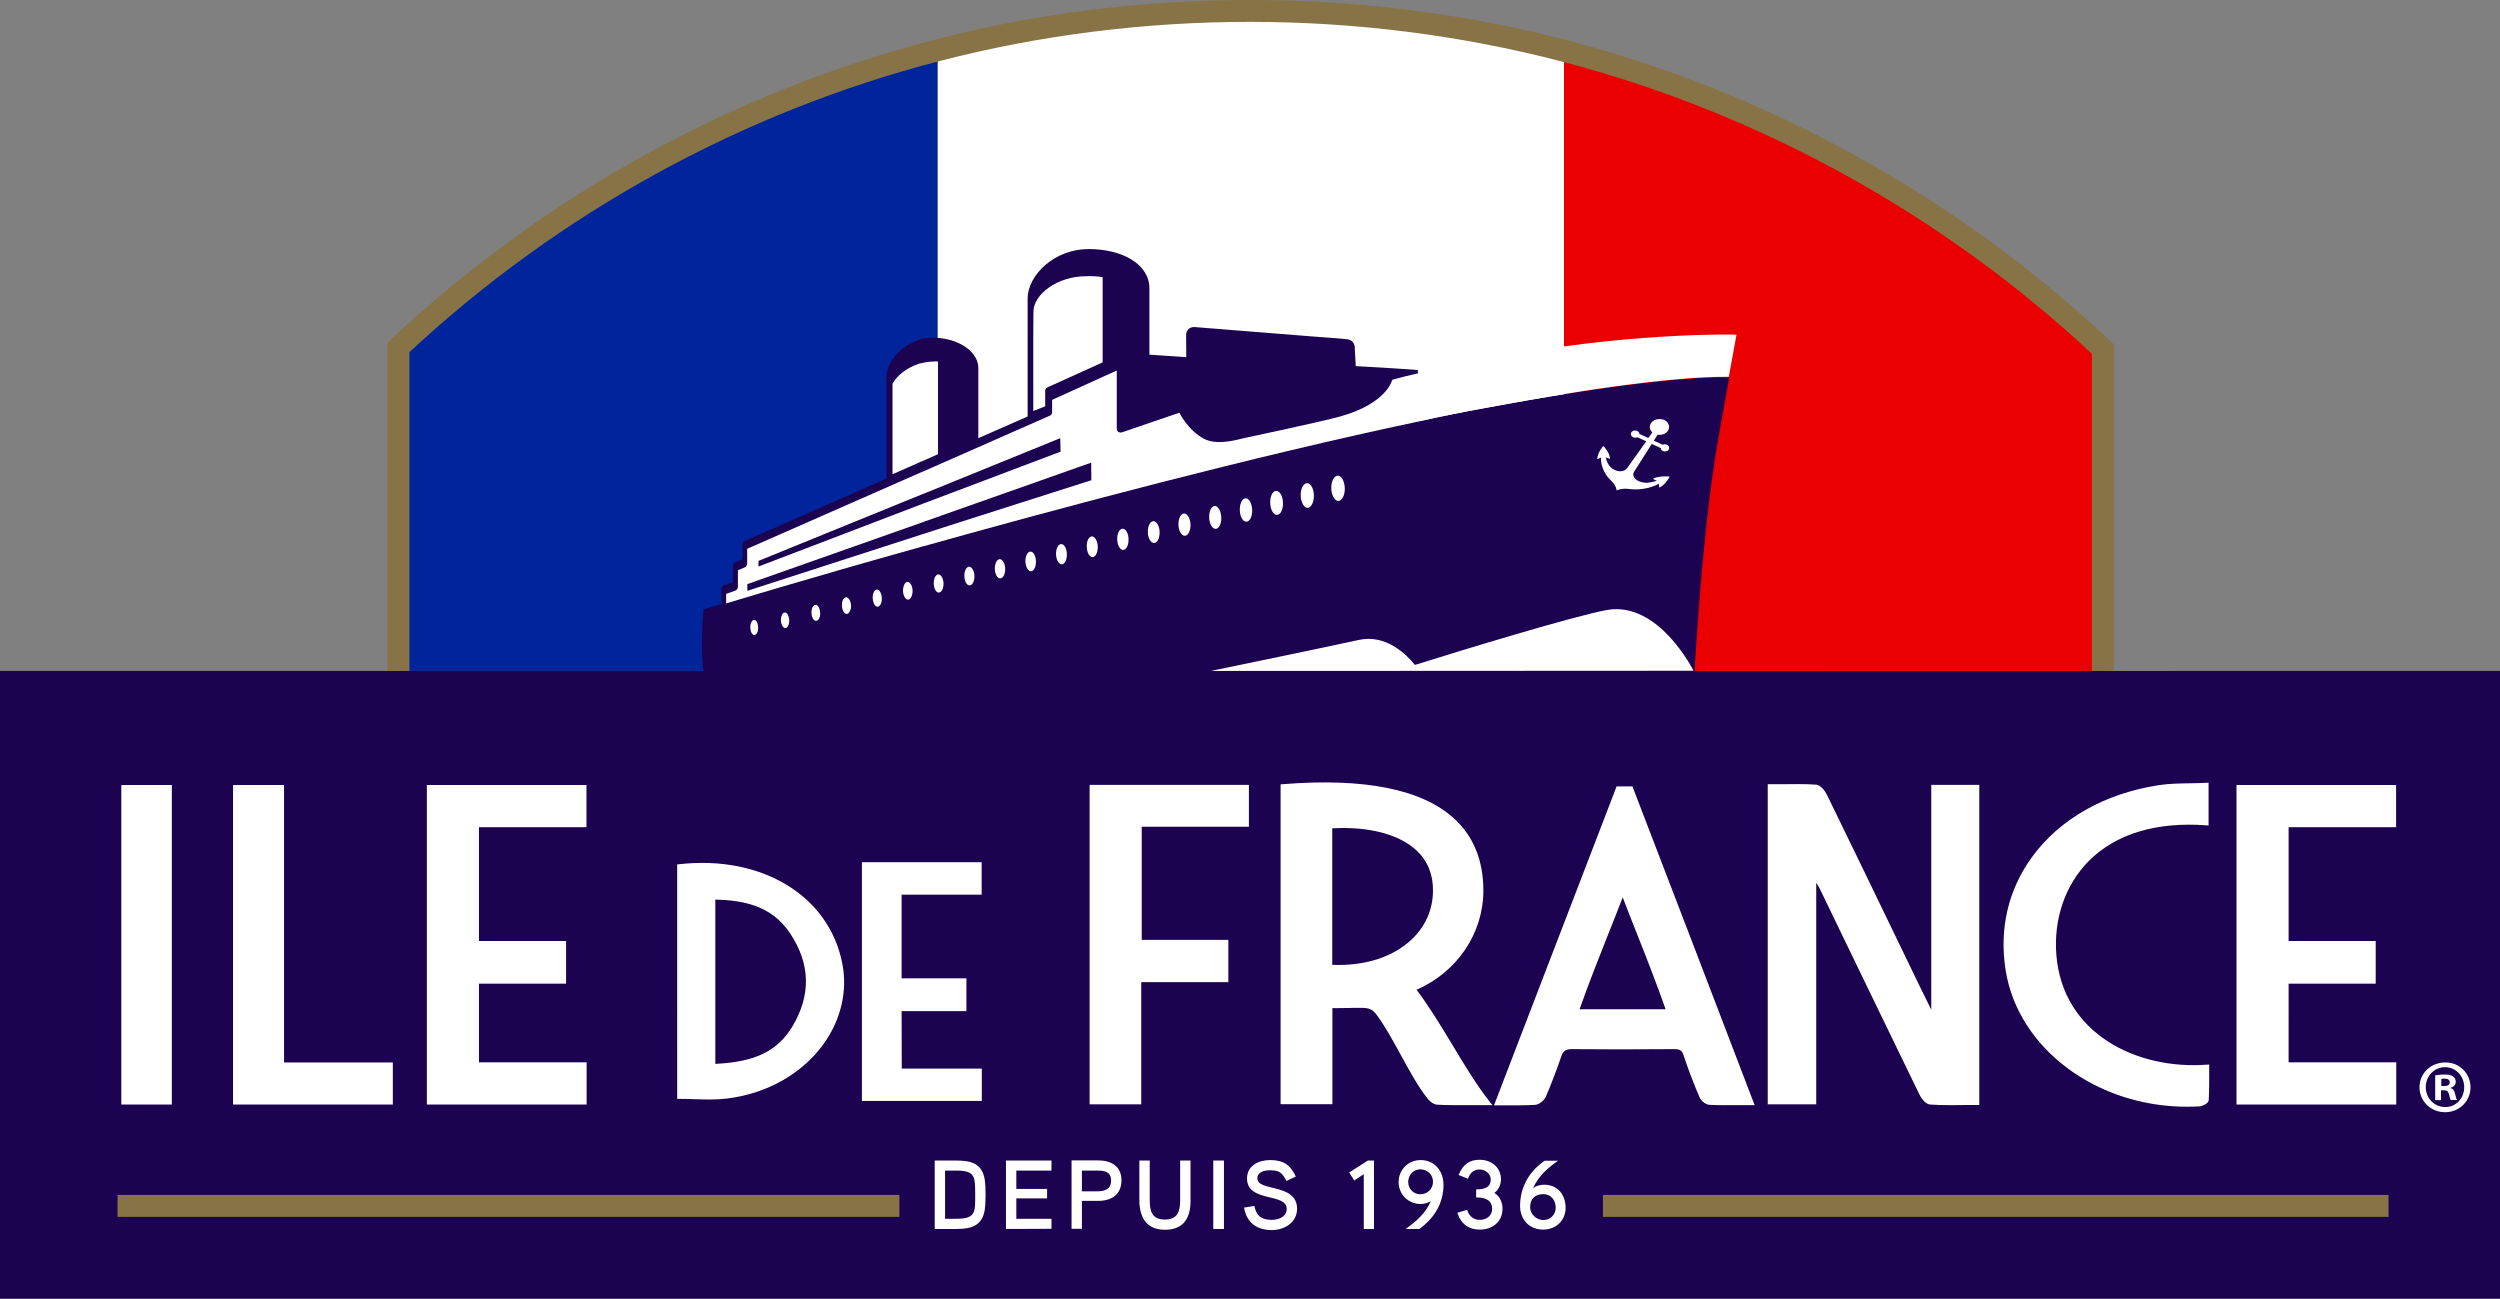 <?xml version="1.0" encoding="utf-8"?>
<!-- Generator: Adobe Illustrator 24.0.1, SVG Export Plug-In . SVG Version: 6.00 Build 0)  -->
<svg version="1.1" id="Layer_1" xmlns="http://www.w3.org/2000/svg" xmlns:xlink="http://www.w3.org/1999/xlink" x="0px" y="0px"
	 viewBox="0 0 1593 827.5" style="enable-background:new 0 0 1593 827.5;" xml:space="preserve">
<rect x="0" y="0" width="1593" height="827.5" fill="#808080" stroke="none"/>
<style type="text/css">
	.st0{fill:#FFFFFF;}
	.st1{fill:#00249B;}
	.st2{fill:#EA0000;}
	.st3{fill:#1B0352;}
	.st4{fill:#877345;}
</style>
<g>
	<path class="st0" d="M996.6,32.4v395.1H597.4V32C661,15.6,727.7,6.8,796.4,6.8C865.6,6.8,932.6,15.7,996.6,32.4L996.6,32.4
		L996.6,32.4z"/>
	<path class="st1" d="M253.9,427.5V221.4C349.3,131.9,466.8,65.7,597.4,32v395.5H253.9z"/>
	<path class="st2" d="M996.6,427.5V32.4v0c130.6,34,248.1,100.4,343.5,190.1v205L996.6,427.5L996.6,427.5z"/>
	<path class="st3" d="M1593,427.5v400H0v-400h448.2c-0.2-2.1-0.4-4.2-0.6-6.5l0,0c-0.7-9.4-0.4-20.2,0.7-32.8c0,0,4.1-1.1,11.4-3.2
		v-9.7c0-1.1,0.6-2,1.7-2.4l5.7-2v-10.4c0-1,0.5-1.9,1.6-2.3l4.4-1.9V347c0-1.1,0.5-2,1.5-2.3l90.2-39.7v-64.7
		c0-9,9.1-20.4,21.4-23.9c0.5-0.2,1.1-0.4,1.6-0.5c0.6-0.2,1.2-0.3,1.7-0.3c0.5-0.2,1.1-0.2,1.6-0.3c1,0,2-0.1,3-0.1
		c1.6,0,3.1,0.1,4.7,0.2c14,1.5,24.6,9.5,24.6,19.2v44.6l31.4-13.8v-74.9c0-15.6,17.5-31.8,38.8-31.8c21.4,0,38.8,9.5,38.8,25.1V226
		c10.1,0.7,21.7,1.4,23.5,1.6l-0.1-14.1c0-1.6,0.5-2.8,1.4-3.7c1-0.9,2.2-1.5,4-1.4c0.7,0,85.2,6.9,91.3,7.2l5.4,0.5
		c5.4,0.5,5.4,4.7,5.4,6.5l0.6,10.7c24.8,1.3,39.6,2.5,39.6,2.5l0,1.1c0,6.5,0.1,31.5,0.3,31.5c16.8-3.7,139.3-28.7,198.1-28
		c-3.3,18.3-7.4,40.9-9.1,51.8c-4.8,30.6-9.5,77.1-12.7,129.9c-0.1,1.8-0.2,3.7-0.3,5.5L1593,427.5L1593,427.5z"/>
	<path class="st0" d="M627.5,770.8c-1.6,10.4-8.8,12.3-18.1,12.3h-13.8v-43.6h13.8c9.3,0,16.5,1.8,18.1,12.3
		c0.4,3.1,0.5,6.4,0.5,9.5C628,764.3,627.9,767.7,627.5,770.8z M609.4,745.9h-7.2v30.7h7.2c12.4,0,12-4.2,12-15.3
		C621.3,750.2,621.8,745.9,609.4,745.9z M641,783.1v-43.6h29v6.4h-22.4v11.7h19.6v6h-19.6v13H670v6.4L641,783.1L641,783.1z
		 M699.7,765.2h-10.3v17.8h-6.6v-43.6h16.6c8.4,0,15.2,3.4,15.2,12.7C714.5,761.4,708.2,765.2,699.7,765.2z M699.4,745.9h-10v13.2
		h10c4.8,0,8.6-1.5,8.6-6.9C707.9,746.7,704,745.9,699.4,745.9z M742.4,783.6c-12.1,0-16.4-8.1-16.4-19v-25.1h6.6v25.1
		c0,7.1,1.4,12.5,9.7,12.5c8.3,0,9.7-5.5,9.7-12.6v-25h6.6v25.1C758.8,775.6,754.5,783.6,742.4,783.6z M773.1,783.1v-43.6h6.8v43.6
		H773.1z M810.4,783.8c-9.6,0-16-4.7-17.7-14.3l6.6-1.1c1.2,6.5,4.7,8.9,11.2,8.9c4.3,0,9.4-2,9.4-7c0-10.5-25.3-3.8-25.3-19.4
		c0-8.2,7.4-11.7,14.7-11.7c8.4,0,12.9,3,16.4,10.5l-6,2.8c-2.6-5.2-4.5-6.8-10.4-6.8c-3.4,0-8.1,0.9-8.1,5.2
		c0,8.6,25.3,2.8,25.3,19.4C826.4,779.1,818.4,783.8,810.4,783.8z M869,783.1v-34.9l-6.1,4l-3.2-5.1l11.9-7.6h3.9v43.6H869z
		 M904.4,783.1h-8.7c7-5.1,12.6-9.9,16-17.7c-1.9,1.1-4.2,1.8-6.4,1.8c-7.9,0-14.1-6.1-14.1-14c0-7.8,6.1-14,14-14
		c9.2,0,14.6,7.2,14.6,15.9C919.7,766.9,913.8,776.3,904.4,783.1z M905,745.1c-4.4,0-7.7,3.7-7.7,8c0,4.3,3.3,7.9,7.7,7.9
		c4.5,0,8.1-3.4,8.1-7.9C913.2,748.5,909.5,745.1,905,745.1z M943,783.5c-6.6,0-11.7-2.9-14.4-10.7l6.2-1.9c1.6,4.7,4.6,6.4,8.2,6.4
		c4.5,0,7.8-2.9,7.8-7c0-4.7-3.2-7.4-10.2-7.3v-5.1c6.9,0,9.3-2.3,9.3-6.4c0-3.4-3.3-6.3-7.1-6.3c-3.1,0-5.9,1.5-7.4,5.9l-6-2.4
		c2.9-7,7.2-9.7,13.4-9.7c7.5,0,13.6,4.9,13.6,12.4c0,3.3-1.4,6.8-4.2,8.7c3.6,2.3,5.2,6.2,5.2,10.1
		C957.4,778.5,951,783.5,943,783.5z M983.3,783.5c-8.8,0-14.7-6.4-14.7-15c0-12.2,5.8-22.1,15.7-28.9h8.5
		c-6.7,4.7-12.4,9.7-15.9,17.4c2.1-1.5,4.7-2.1,7.1-2.1c8.6,0,13.6,6.5,13.6,14.7C997.6,777.7,991.5,783.5,983.3,783.5z
		 M983.4,760.9c-5.3,0-8.4,3-8.4,8.3c0,4.5,4,8.2,8.4,8.2c4.5,0,7.9-3.4,7.9-7.9C991.3,764.8,988.3,760.9,983.4,760.9z"/>
	<path class="st4" d="M573.1,775.4H74.9v-14h498.2V775.4z M1522,761.4h-500.6v14H1522V761.4z"/>
	<path class="st0" d="M971.3,224.7C971.3,224.7,971.3,224.7,971.3,224.7c-21.9,3.6-45.3,7.9-69.6,13.6c-10.4,2.5-3.9,0.9-14.5,3.7
		c-0.2,0.1-3.2,15-33.3,23.4c-11.8,3.3-61.8,13.9-61.8,13.9c-2.2,0.4-15.9,4.9-24.7,0.4c-10.4-5.4-15.9-16.7-15.9-16.7
		c-0.2,0-36.6,12.5-36.6,12.5c-0.8,0.2-1.6,0.1-2.3-0.3c-0.7-0.5-1-1.3-1-2.1v-37l-41.2,18.7v7.8c0,1-0.5,1.9-1.5,2.3l-79.7,35.1
		l-1.6,0.7l-1.7,0.7l-1.6,0.7l-108.2,47.6v9.5c0,1-0.6,1.9-1.5,2.3l-4.4,1.9V374c0,1-0.7,2-1.6,2.3c-0.1,0.1-0.1,0.1-0.2,0.1l-5.7,2
		v6.1c0,0,50.8-15.5,124.8-36.2c0.5-0.1,1-0.3,1.6-0.4c87.7-24.6,208-56.7,314.7-79.3c7.1-1.6,14.6-3.2,21.5-4.6
		c16.1-3.3,30.8-5.8,45.9-8.5h0.1c0.3-0.1,0.7-0.1,1-0.2c10.1-1.8,19.9-3.5,29.4-5c2.4-0.4,4.7-0.7,7-1.1c2.2-0.3,4.3-0.7,6.4-1
		c4.2-0.6,8.4-1.2,12.5-1.8c28.2-3.8,54.1-6.5,74-6.3l4.9-26.8C1106.7,213,1044.2,212,971.3,224.7z M483.3,357.4l104.9-42.7l1.6-0.6
		l85.8-34.9l0.2,8.6l-86,32.5l-1.6,0.6L483.3,361L483.3,357.4L483.3,357.4z M604.2,335.1l-14.5,4.7l-1.6,0.5l-104.9,33.9l-7,2.3
		l0-4.3l111.9-39.5l1.6-0.6l105.6-37.3v0.1l0.1,11.1L604.2,335.1z"/>
	<path class="st0" d="M597.7,230.4v59l-7.6,3.4l-1.6,0.7l-1.7,0.7l-1.6,0.7l-16.5,7.3v-57.7c2.7-5,8.9-10.1,16.5-12.6
		c0.5-0.2,1-0.4,1.6-0.4c0.5-0.1,1.1-0.3,1.7-0.4c0.5-0.1,1-0.2,1.6-0.3c1.6-0.3,3.2-0.4,4.9-0.4
		C595.8,230.2,596.7,230.3,597.7,230.4z"/>
	<path class="st0" d="M1017.8,292.5c-0.1-3.6,3.6-8.3,3.8-8.3c0.2,0,4.2,4.3,4.3,8.1c0,0.2-1.6-0.4-2.8-0.9c0.8,2.6,1.8,7.2,7.6,8.7
		c2.5,0.6,4.8-0.1,6.1-1.8l12.2-17.1l-5.7-2.6c-0.8,0.4-1.8,0.4-2.7,0c-1.3-0.6-1.8-2-1.1-3.1c0.7-1.1,2.4-1.5,3.7-0.9
		c0.9,0.4,1.4,1.1,1.4,1.9l5.7,2.6l2.6-3.6c-1.8-1.5-2.2-3.9-0.9-5.9c1.7-2.4,5.4-3.3,8.4-2c3,1.4,4,4.4,2.4,6.9
		c-1.3,2-4,2.9-6.6,2.5l-2.4,3.8l5.7,2.6c0.8-0.4,1.8-0.4,2.7,0c1.3,0.6,1.8,2,1.1,3.1s-2.4,1.5-3.7,0.9c-0.9-0.4-1.3-1.1-1.4-1.9
		l-5.7-2.6l-11.2,17.6c-1.1,1.8-0.6,3.8,1.4,5.2c4.7,3.3,9.9,1.5,13,0.7c-1.2-0.6-2.6-1.3-2.4-1.4c4-2,10.6-1.4,10.6-1.3
		c0.1,0.1-2.7,5.2-6.5,7c-0.2,0.1-0.3-1.4-0.4-2.5c-3,1.9-10.6,4.5-18.8,3.4c-4.9-0.7-8.1,0.9-8.1,0.9c0,0-0.1-3-3.4-6.1
		c-5.5-5.1-6.9-11.7-6.5-14.9C1019.5,291.9,1017.9,292.7,1017.8,292.5L1017.8,292.5z"/>
	<path class="st0" d="M702.6,176.6v54.3l-35.1,15.9c-0.9,0.4-1.5,1.2-1.5,2v10.1l-7.6,3v-45.9l0.1-17.3c0-11.1,15.1-22.7,33.7-22.7
		C695.9,175.8,699.3,176.1,702.6,176.6z"/>
	<path class="st0" d="M852.4,303.1c-2.4,0-4.2,3.7-4.1,8.1c0.1,4.4,2.2,8,4.5,8c2.4-0.1,4.2-3.7,4.1-8.2
		C856.7,306.5,854.7,302.9,852.4,303.1z M832.8,307.9c-2.3,0-4.1,3.6-4,7.9c0.1,4.3,2.2,7.9,4.4,7.8c2.3-0.1,4.1-3.6,4-8
		C837.1,311.2,835.1,307.8,832.8,307.9z M813.2,312.8c-2.3,0-4,3.5-3.8,7.8c0.1,4.2,2.1,7.5,4.3,7.5c2.3-0.1,4-3.5,3.8-7.8
		C817.4,316.1,815.4,312.7,813.2,312.8z M793.7,317.5c-2.2,0.1-3.8,3.5-3.7,7.6s2,7.4,4.2,7.3c2.2,0,3.8-3.4,3.7-7.5
		C797.7,320.8,795.9,317.5,793.7,317.5z M774.1,322.4c-2.2,0.1-3.8,3.4-3.6,7.4c0.1,4,2,7.2,4.1,7.2c2.2-0.1,3.8-3.4,3.6-7.4
		C778,325.6,776.2,322.4,774.1,322.4z M754.5,327.2c-2.1,0.1-3.7,3.3-3.6,7.2c0.1,3.9,2,7.1,4.1,7c2.1,0,3.7-3.3,3.6-7.2
		C758.4,330.3,756.6,327.2,754.5,327.2z M734.9,332.1c-2.1,0.1-3.6,3.2-3.5,7c0.1,3.9,1.9,6.9,4,6.9c2.1-0.1,3.6-3.2,3.5-7.1
		C738.8,335.1,737,332.1,734.9,332.1z M715.3,336.9c-2,0-3.6,3.2-3.4,6.9c0.1,3.7,1.9,6.7,3.8,6.6c2,0,3.5-3.1,3.4-6.8
		C719.1,339.9,717.3,336.8,715.3,336.9z M695.8,341.8c-2,0-3.5,3-3.3,6.7c0.1,3.6,1.8,6.6,3.7,6.5c1.9,0,3.4-3.1,3.3-6.7
		C699.4,344.7,697.6,341.7,695.8,341.8z M676.2,346.7c-2,0-3.4,3-3.3,6.5c0.1,3.6,1.8,6.4,3.7,6.4c1.9-0.1,3.3-3,3.2-6.6
		C679.7,349.5,678.1,346.6,676.2,346.7z M656.6,351.5c-1.9,0-3.3,2.9-3.2,6.3c0.1,3.5,1.8,6.3,3.6,6.2c1.8,0,3.2-2.9,3.1-6.4
		C660,354.2,658.5,351.4,656.6,351.5z M637,356.3c-1.8,0.1-3.2,2.9-3.1,6.3c0.1,3.3,1.7,6,3.4,6c1.9-0.1,3.3-2.9,3.2-6.2
		C640.4,359,638.8,356.3,637,356.3z M617.5,361.1c-1.8,0.1-3.1,2.8-3,6.1c0.1,3.2,1.5,5.9,3.4,5.8c1.7,0,3.1-2.7,3-6
		C620.8,363.7,619.2,361.1,617.5,361.1z M597.9,366c-1.7,0.1-3,2.7-2.9,5.9s1.5,5.7,3.2,5.7c1.8-0.1,3.1-2.7,3-5.9
		S599.6,366,597.9,366z M578.3,370.8c-1.7,0-2.9,2.6-2.9,5.7c0.1,3.1,1.5,5.6,3.3,5.6c1.5-0.1,2.9-2.7,2.8-5.8
		C581.4,373.2,579.9,370.8,578.3,370.8z M558.7,375.7c-1.5,0-2.8,2.5-2.6,5.5s1.4,5.4,3,5.4c1.7,0,2.9-2.5,2.8-5.5
		C561.8,378.1,560.4,375.6,558.7,375.7z M539.1,380.6c-1.5,0-2.8,2.4-2.6,5.3c0.1,3,1.4,5.3,3,5.3c1.5-0.1,2.9-2.5,2.8-5.4
		C542.1,382.8,540.7,380.6,539.1,380.6z M519.7,385.4c-1.5,0-2.8,2.3-2.6,5.2c0.1,2.8,1.4,5.1,2.9,5c1.5,0,2.8-2.3,2.6-5.2
		C522.4,387.6,521.1,385.3,519.7,385.4z M500.1,390.3c-1.4,0-2.6,2.3-2.5,5s1.3,4.9,2.9,4.9c1.4-0.1,2.5-2.3,2.4-5.1
		C502.7,392.3,501.5,390.2,500.1,390.3z M480.5,395c-1.4,0.1-2.5,2.3-2.4,4.9c0.1,2.7,1.2,4.8,2.6,4.7c1.4,0,2.5-2.2,2.4-4.8
		C483,397.1,481.9,395,480.5,395z"/>
	<path class="st0" d="M889.8,427.5C889.8,427.5,889.8,427.5,889.8,427.5H771.6c-0.8,0.2,75.1-15.5,94.1-19.7
		c17.4-3.9,30.5,9.2,35.9,15.9c28.6-9,100.9-31.1,122.3-35c33.1-5.9,55.2,38.7,55.2,38.7L889.8,427.5L889.8,427.5z"/>
	<path class="st4" d="M1347,427.5H1333v-202c-95.6-89.2-212.5-153.6-338.2-186.4C866,5.6,727.5,5.6,599.1,38.8
		c-125.8,32.5-242.6,96.6-338.2,185.6v203.1h-14V218.4l2.2-2.1c97.7-91.7,217.5-157.7,346.5-191C726.2-8.5,867.3-8.5,998.3,25.6
		c129,33.6,248.8,99.9,346.5,191.8l2.2,2.1L1347,427.5L1347,427.5z"/>
	<path class="st0" d="M1230.6,500.1h30.6v204h-1.3c-1.8,0-4.2,0-6.7,0c-3.1,0-6.5,0.1-9.9,0.1c-5.1,0-10-0.1-13.5-0.4
		c-2.8-0.2-5.5-3.8-6.6-6.1c-16.9-34.7-33.7-69.5-50.5-104.2l-12.8-26.5c-0.8-1.6-1.5-3-2.6-4.4v141.1h-30.9V499.7h1.3
		c1.9,0,4.3,0,6.8,0c7.7-0.1,17.3-0.2,22.9,0.3c2.7,0.3,5.4,3.8,6.6,6.2c16.1,32.9,32,65.9,47.9,98.8l11.8,24.4
		c1.7,3.5,3.4,6.9,5.1,10.3l1.8,3.7L1230.6,500.1L1230.6,500.1z M1117.4,702.5l0.7,1.7h-1.8c-2.1,0-4.4,0-6.8,0
		c-6.9,0-14.8,0.1-20.2-0.2c-2.4-0.1-5.3-2.5-6.2-4.5c-3-6.8-8.1-20-10.3-27c-1-3.1-2.3-4-6-4c-25.3,0.2-46,0.2-65.1,0
		c-4.4-0.1-5.8,1.6-6.9,4.8c-2.2,6.5-7,19.4-9.9,25.7c-1.1,2.2-4,4.8-6.6,5c-3.1,0.2-6.6,0.3-10.3,0.3c-2.3,0-4.7,0-7,0
		c-2.4,0-4.8,0-7.1,0H952l16.2-42.2c20.7-53.7,41.1-107,61.6-160.2l0.3-0.8h0.9c0.3,0,2.2,0,4.1,0c1.9,0,3.9,0,4.2,0h0.9l0.3,0.8
		C1066.1,568.4,1091.6,635,1117.4,702.5z M1061.3,643c-6.2-17.5-11.9-32.1-18-47.4c-3-7.6-6.1-15.4-9.3-23.8
		c-3.4,8.9-6.7,17.1-9.9,25.1c-5.9,15-11.6,29.2-17.6,46.2H1061.3z M305.2,626.8h55.5v-27.2h-55.5v-72.5h68.5v-26.9H272v203.6h101.8
		v-26.9h-68.6L305.2,626.8L305.2,626.8z M1458.3,626.8h55.5v-27.2h-55.5v-72.5h68.5v-26.9h-101.7v203.6h101.8v-26.9h-68.6
		L1458.3,626.8L1458.3,626.8z M574.5,644.3h41.3v-20.9h-41.3v-53.3h51v-20.7h-76.3v152.1h76.4v-20.6h-51L574.5,644.3L574.5,644.3z
		 M694.3,703.7h32.9v-77.9h55.5v-26.9h-55.2v-72.1h68.3v-26.7H694.3V703.7z M1407.7,679.7v-1.4l-1.4,0.1c-44.6,3.4-92-19.6-96-70
		c-1.8-22.9,5.7-44.7,20.7-59.8c17.1-17.2,43-25.1,74.9-22.7l1.4,0.1v-27.3l-1.3,0.1c-3.5,0.2-6.8,0.2-10.2,0.3
		c-7,0.1-13.6,0.2-20.2,1.2c-34.5,5.3-63.2,21.6-80.8,45.8c-15.2,20.9-21,45.8-16.8,72.2c8,49.9,57.9,86.9,115.5,86.9
		c2.6,0,5.2-0.1,7.9-0.2c1.9-0.1,5.9-1.9,6-4c0.3-5.1,0.3-11.1,0.3-16.3C1407.7,682.9,1407.7,681.3,1407.7,679.7z M181,500.2h-32.5
		v203.6h101.8V677H181V500.2z M77.3,703.8h32.2V500.2H77.3L77.3,703.8L77.3,703.8z M536.7,613.9c3.5,17.8-0.9,36.2-12.2,51.7
		c-13.7,18.8-36.1,31.4-61.4,34.4c-3.6,0.4-7.2,0.6-10.9,0.6c-3.1,0-6.3-0.1-9.6-0.2c-3.3-0.1-6.5-0.2-9.8-0.2h-1.3V550.8l1.1-0.1
		C485.4,544.7,528.3,570.7,536.7,613.9L536.7,613.9z M503.3,594.5c-11.8-17.6-29.7-20.8-47.5-21.3v104.7c25.2-1.2,39.4-8,48.9-23.5
		l0,0C516.9,634.3,516.5,614.1,503.3,594.5z M949.3,702.1l1.7,2.1h-2.7c-2.5,0-5.2,0-7.9,0c-2.8,0-5.8,0-8.8,0
		c-5.7,0-11.3,0-15.8-0.3c-3.1-0.1-6-3.6-6.5-4.3c-5.8-7.4-11.5-17.8-17-27.9c-5-9.1-10.2-18.6-15.3-25.3c-2.4-3.2-4.6-4.2-9.5-4.2
		c-3.6,0-6.3,0-9.1,0.1c-2.8,0-5.6,0.1-9.4,0.1v61.2h-33V499.8l1.2-0.1c52.2-4.2,89.1,3.2,109.5,22c12.3,11.3,18.5,26.7,18.5,45.8
		c0,27.2-16.7,51.9-42.6,63.2c7.3,9.4,15,22.1,22.4,34.3C932.9,678.3,941.3,692,949.3,702.1z M899.3,598.8
		c8.9-8.3,13.6-18.9,13.8-30.8c0.2-10.5-3.3-19.3-10.3-25.9c-10.9-10.4-30.4-15.6-53.9-14.3v87C869.6,615.6,887.4,610,899.3,598.8z
		 M1564.4,697.1c0.5,2.4,0.9,3.3,1.2,3.8h-3.9c-0.5-0.6-0.8-1.9-1.3-3.8c-0.3-1.7-1.3-2.4-3.3-2.4h-1.7v6.3h-3.7v-15.8
		c1.5-0.2,3.5-0.5,6.1-0.5c3,0,4.3,0.5,5.4,1.3c1,0.7,1.6,1.8,1.6,3.4c0,1.9-1.4,3.2-3.3,3.8v0.2
		C1563.2,693.7,1564,695,1564.4,697.1z M1561,689.7c0-1.5-1.1-2.4-3.4-2.4c-1,0-1.7,0.1-2,0.2v4.5h1.7
		C1559.3,692.1,1561,691.4,1561,689.7z M1574.2,692.8c0,8.9-7.1,15.9-16.2,15.9c-9.1,0-16.3-7-16.3-15.9s7.2-15.8,16.4-15.8
		C1567.1,676.9,1574.2,683.9,1574.2,692.8z M1570.2,692.8c0-7-5.2-12.8-12.3-12.8c-6.8,0-12.2,5.7-12.2,12.7c0,7,5.3,12.7,12.4,12.7
		C1564.9,705.5,1570.2,699.8,1570.2,692.8z"/>
</g>
</svg>
